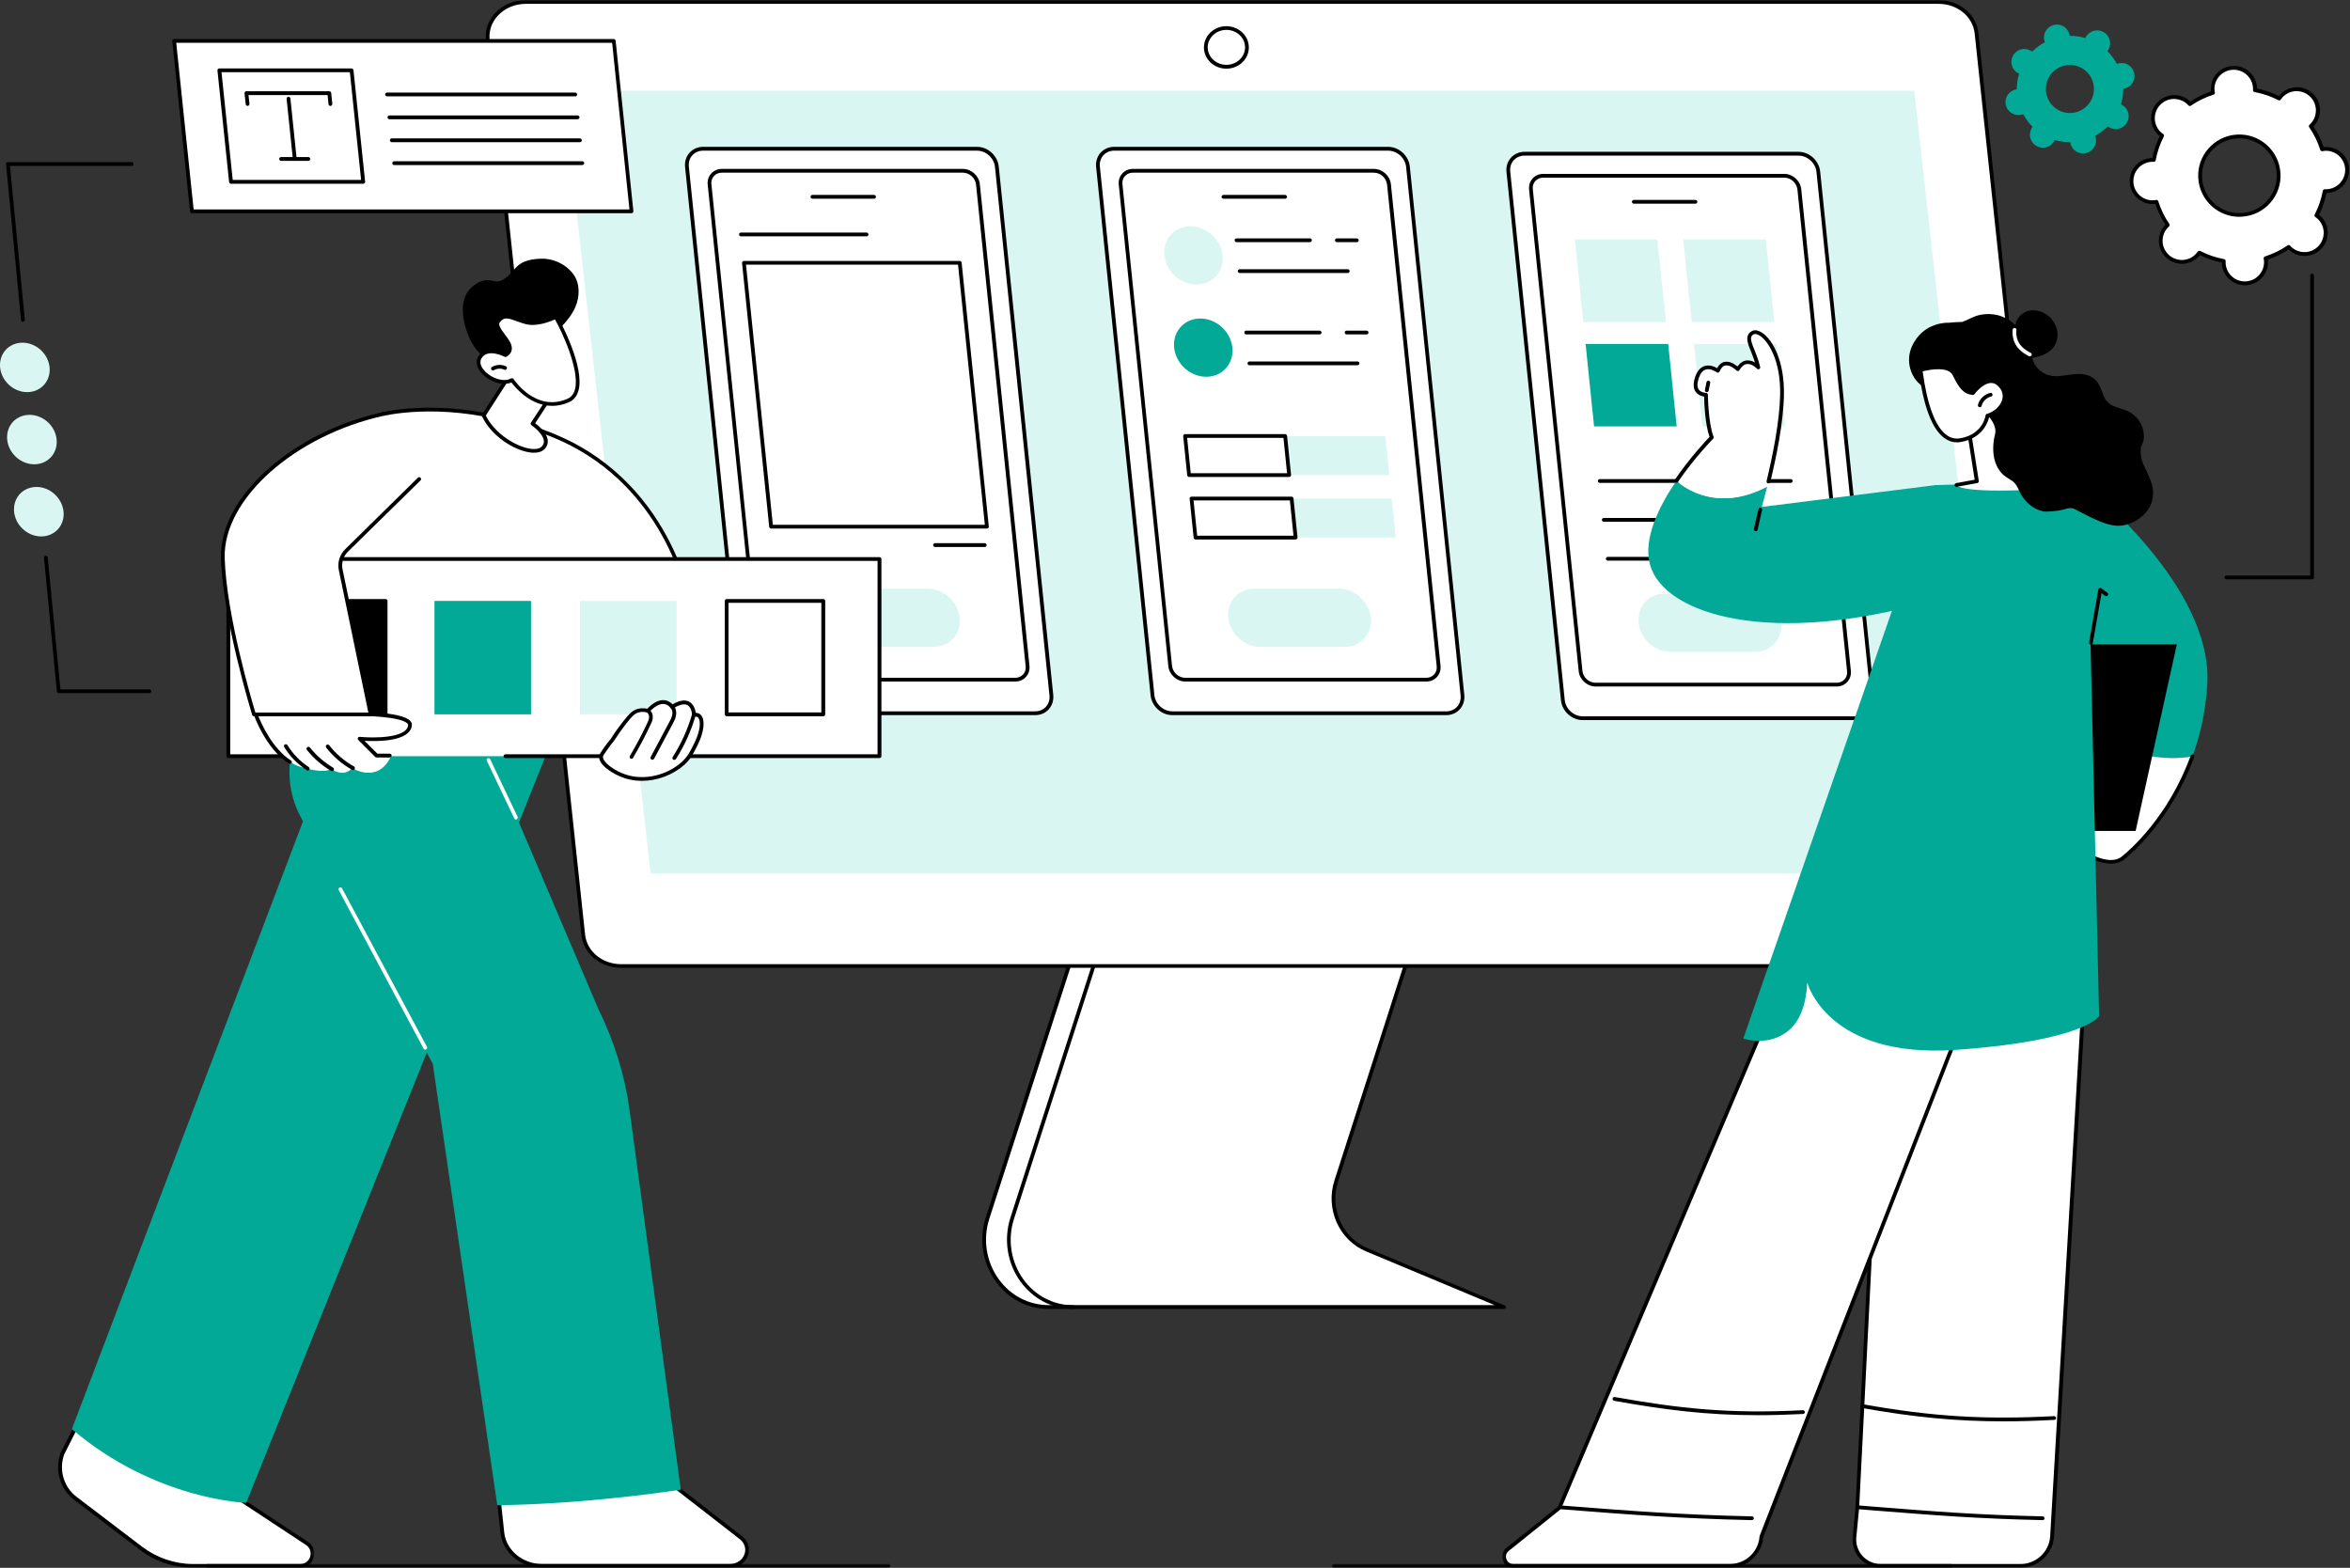 <svg width="727" height="485" viewBox="0 0 727 485" fill="none" xmlns="http://www.w3.org/2000/svg">
<rect x="0" y="0" width="727" height="485" fill="#333333" stroke="none"/>
<g clip-path="url(#clip0_10228_6137)">
<path d="M437.468 290.467L413.395 365.356C410.639 373.913 414.776 383.212 422.803 386.579L465.307 404.334H324.458C310.804 404.334 301.149 390.371 305.502 376.856L333.395 290.382L437.468 290.467Z" fill="white"/>
<path d="M465.299 404.921H324.458C317.959 404.921 311.993 401.847 308.072 396.464C303.958 390.819 302.793 383.428 304.938 376.694L332.832 290.228C332.909 289.988 333.125 289.826 333.388 289.826L437.452 289.934C437.637 289.934 437.823 290.012 437.923 290.174C438.031 290.328 438.054 290.514 438 290.699L413.927 365.588C411.28 373.852 415.255 382.864 423.027 386.1L465.523 403.855C465.786 403.963 465.924 404.226 465.87 404.519C465.832 404.712 465.593 404.921 465.299 404.921ZM333.82 290.969L306.057 377.018C303.989 383.405 305.108 390.402 309.006 395.754C312.687 400.843 318.337 403.732 324.434 403.732H462.39L422.564 387.089C414.259 383.621 409.968 373.998 412.831 365.148L436.673 291.023L333.82 290.969Z" fill="black"/>
<path d="M332.091 404.921C325.592 404.921 319.626 401.847 315.705 396.464C311.599 390.819 310.434 383.428 312.579 376.694L340.442 290.274C340.55 289.957 340.866 289.795 341.183 289.903C341.499 290.011 341.654 290.328 341.553 290.645L313.691 377.064C311.622 383.451 312.741 390.448 316.631 395.8C320.321 400.89 325.963 403.778 332.06 403.778C332.376 403.778 332.647 404.041 332.647 404.365C332.677 404.658 332.415 404.921 332.091 404.921Z" fill="black"/>
<mask id="mask0_10228_6137" style="mask-type:luminance" maskUnits="userSpaceOnUse" x="150" y="0" width="492" height="300">
<path d="M641.659 0H150.782V299.287H641.659V0Z" fill="white"/>
</mask>
<g mask="url(#mask0_10228_6137)">
<path d="M629.264 298.816H192.183C186.117 298.816 181.023 294.63 180.436 289.116L150.875 12.372C150.211 6.062 155.645 0.61 162.622 0.61H599.704C605.77 0.61 610.864 4.796 611.451 10.31L640.988 287.084C641.675 293.355 636.234 298.816 629.264 298.816Z" fill="white"/>
</g>
<mask id="mask1_10228_6137" style="mask-type:luminance" maskUnits="userSpaceOnUse" x="149" y="0" width="493" height="301">
<path d="M641.66 0H149.756V300.314H641.66V0Z" fill="white"/>
</mask>
<g mask="url(#mask1_10228_6137)">
<path d="M629.265 299.395H192.183C185.769 299.395 180.467 295.001 179.857 289.193L150.297 12.418C149.98 9.422 150.96 6.487 153.052 4.155C155.414 1.529 158.91 0.023 162.646 0.023H599.727C606.141 0.023 611.451 4.425 612.053 10.225L641.591 287C641.907 289.996 640.927 292.939 638.835 295.263C636.473 297.889 632.977 299.395 629.265 299.395ZM162.646 1.189C159.25 1.189 156.07 2.564 153.924 4.95C152.041 7.02 151.192 9.646 151.462 12.318L181 289.092C181.555 294.313 186.356 298.267 192.183 298.267H629.265C632.661 298.267 635.841 296.885 637.986 294.499C639.869 292.436 640.718 289.811 640.448 287.131L610.888 10.357C610.332 5.136 605.539 1.189 599.704 1.189H162.646Z" fill="black"/>
</g>
<path d="M619.247 270.194H201.252L174.177 28.057H592.194L619.247 270.194Z" fill="#DAF6F3"/>
<path d="M379.396 21.246C375.575 21.246 372.449 18.303 372.449 14.674C372.449 11.044 375.552 8.101 379.396 8.101C383.216 8.101 386.342 11.044 386.342 14.674C386.342 18.303 383.216 21.246 379.396 21.246ZM379.396 9.244C376.216 9.244 373.615 11.685 373.615 14.65C373.615 17.616 376.216 20.056 379.396 20.056C382.575 20.056 385.177 17.616 385.177 14.65C385.177 11.685 382.583 9.244 379.396 9.244Z" fill="black"/>
<path d="M235.505 220.636H320.274C323.323 220.636 325.577 218.142 325.26 215.068L308.396 51.589C308.079 48.539 305.324 46.021 302.245 46.021H217.476C214.427 46.021 212.173 48.516 212.49 51.589L229.354 215.068C229.67 218.119 232.426 220.636 235.505 220.636Z" fill="white"/>
<path d="M320.274 221.223H235.506C232.14 221.223 229.146 218.489 228.798 215.122L211.934 51.643C211.772 50.006 212.251 48.438 213.316 47.241C214.381 46.075 215.863 45.419 217.507 45.419H302.268C305.633 45.419 308.628 48.145 308.975 51.512L325.839 214.991C325.994 216.636 325.523 218.204 324.458 219.393C323.4 220.582 321.918 221.223 320.274 221.223ZM217.507 46.608C216.21 46.608 215.014 47.11 214.188 48.036C213.339 48.963 212.968 50.207 213.1 51.535L229.964 215.014C230.257 217.794 232.742 220.049 235.529 220.049H320.267C321.563 220.049 322.76 219.547 323.578 218.621C324.427 217.694 324.797 216.45 324.666 215.122L307.81 51.643C307.516 48.863 305.023 46.608 302.245 46.608H217.507Z" fill="black"/>
<path d="M239.511 210.249H314.122C316.422 210.249 318.12 208.365 317.889 206.04L302.53 57.018C302.29 54.717 300.199 52.809 297.891 52.809H223.287C220.979 52.809 219.281 54.694 219.521 57.018L234.872 206.032C235.104 208.365 237.203 210.249 239.511 210.249Z" fill="white"/>
<path d="M314.122 210.828H239.511C236.917 210.828 234.556 208.712 234.285 206.11L218.934 57.103C218.803 55.806 219.196 54.586 220.022 53.682C220.848 52.755 222.014 52.253 223.287 52.253H297.899C300.492 52.253 302.854 54.37 303.124 56.964L318.476 205.978C318.607 207.276 318.213 208.496 317.387 209.4C316.554 210.326 315.388 210.828 314.122 210.828ZM223.287 53.42C222.33 53.42 221.481 53.79 220.871 54.455C220.262 55.119 219.968 56.022 220.076 56.972L235.428 205.986C235.636 208.033 237.465 209.67 239.488 209.67H314.099C315.049 209.67 315.898 209.299 316.507 208.635C317.117 207.979 317.41 207.075 317.302 206.117L301.951 57.103C301.735 55.065 299.906 53.42 297.891 53.42H223.287Z" fill="black"/>
<path d="M270.4 61.474H251.336C251.019 61.474 250.749 61.212 250.749 60.888C250.749 60.571 251.011 60.3 251.336 60.3H270.4C270.716 60.3 270.986 60.563 270.986 60.888C270.978 61.212 270.716 61.474 270.4 61.474Z" fill="black"/>
<path d="M305.316 162.915H238.554L230.148 81.291H296.88L305.316 162.915Z" fill="white"/>
<path d="M305.316 163.502H238.554C238.261 163.502 237.998 163.263 237.967 162.977L229.562 81.353C229.531 81.191 229.585 81.037 229.717 80.905C229.825 80.774 229.979 80.72 230.141 80.72H296.903C297.197 80.72 297.459 80.959 297.49 81.253L305.895 162.877C305.918 163.039 305.864 163.193 305.733 163.324C305.633 163.425 305.478 163.502 305.316 163.502ZM239.086 162.336H304.676L296.379 81.878H230.782L239.086 162.336Z" fill="black"/>
<path d="M268.068 73.113H229.222C228.906 73.113 228.636 72.85 228.636 72.526C228.636 72.202 228.898 71.939 229.222 71.939H268.068C268.384 71.939 268.655 72.202 268.655 72.526C268.655 72.85 268.408 73.113 268.068 73.113Z" fill="black"/>
<path d="M304.629 169.202H289.255C288.938 169.202 288.668 168.939 288.668 168.615C288.668 168.298 288.93 168.028 289.255 168.028H304.629C304.946 168.028 305.216 168.29 305.216 168.615C305.208 168.931 304.946 169.202 304.629 169.202Z" fill="black"/>
<path d="M296.888 191.112C296.386 186.13 291.933 182.099 286.947 182.099H260.875C255.889 182.099 252.262 186.13 252.794 191.112C253.296 196.093 257.749 200.124 262.735 200.124H288.799C293.785 200.124 297.413 196.101 296.888 191.112Z" fill="#DAF6F3"/>
<path d="M489.612 222.173H574.381C577.429 222.173 579.683 219.687 579.367 216.605L562.502 53.126C562.186 50.075 559.431 47.558 556.351 47.558H471.582C468.533 47.558 466.28 50.052 466.596 53.126L483.46 216.605C483.785 219.687 486.571 222.173 489.612 222.173Z" fill="white"/>
<path d="M574.38 222.76H489.611C486.246 222.76 483.251 220.026 482.904 216.667L466.047 53.18C465.885 51.543 466.364 49.975 467.429 48.786C468.494 47.62 469.976 46.955 471.62 46.955H556.381C559.746 46.955 562.741 49.689 563.088 53.049L579.953 216.535C580.107 218.173 579.636 219.74 578.571 220.93C577.506 222.119 576.024 222.76 574.38 222.76ZM471.612 48.145C470.316 48.145 469.119 48.654 468.293 49.573C467.444 50.5 467.074 51.743 467.205 53.072L484.069 216.551C484.363 219.331 486.848 221.586 489.634 221.586H574.396C575.7 221.586 576.888 221.084 577.714 220.157C578.563 219.231 578.934 217.987 578.803 216.659L561.946 53.18C561.653 50.4 559.167 48.145 556.381 48.145H471.612Z" fill="black"/>
<path d="M493.617 211.786H568.229C570.529 211.786 572.235 209.909 571.995 207.577L556.644 58.586C556.405 56.285 554.313 54.377 552.005 54.377H477.393C475.086 54.377 473.388 56.254 473.627 58.586L488.978 207.6C489.218 209.909 491.309 211.786 493.617 211.786Z" fill="white"/>
<path d="M568.229 212.365H493.617C491.024 212.365 488.662 210.249 488.392 207.646L473.04 58.64C472.909 57.343 473.303 56.123 474.129 55.219C474.955 54.292 476.12 53.79 477.393 53.79H552.005C554.599 53.79 556.96 55.906 557.23 58.501L572.582 207.515C572.713 208.813 572.32 210.033 571.494 210.929C570.668 211.863 569.502 212.365 568.229 212.365ZM477.393 54.956C476.436 54.956 475.587 55.327 474.985 55.991C474.376 56.648 474.082 57.551 474.19 58.509L489.542 207.523C489.75 209.562 491.58 211.207 493.602 211.207H568.213C569.163 211.207 570.012 210.836 570.622 210.172C571.231 209.515 571.525 208.612 571.417 207.654L556.057 58.64C555.841 56.601 554.012 54.956 551.998 54.956H477.393Z" fill="black"/>
<path d="M524.505 63.011H505.441C505.125 63.011 504.854 62.749 504.854 62.432C504.854 62.108 505.117 61.845 505.441 61.845H524.505C524.821 61.845 525.092 62.108 525.092 62.432C525.092 62.749 524.852 63.011 524.505 63.011Z" fill="black"/>
<path d="M551.025 192.656C550.523 187.675 546.07 183.644 541.084 183.644H515.019C510.033 183.644 506.398 187.675 506.931 192.656C507.44 197.638 511.894 201.669 516.879 201.669H542.944C547.922 201.661 551.526 197.638 551.025 192.656Z" fill="#DAF6F3"/>
<path d="M515.382 99.611H489.827L487.203 74.086H512.735L515.382 99.611Z" fill="#DAF6F3"/>
<path d="M548.903 99.611H523.348L520.724 74.086H546.279L548.903 99.611Z" fill="#DAF6F3"/>
<path d="M518.702 131.915H493.147L490.522 106.399H516.077L518.702 131.915Z" fill="#01A996"/>
<path d="M552.237 131.915H526.682L524.058 106.399H549.613L552.237 131.915Z" fill="#DAF6F3"/>
<path d="M553.989 149.377H494.914C494.597 149.377 494.327 149.114 494.327 148.79C494.327 148.466 494.59 148.203 494.914 148.203H553.989C554.305 148.203 554.575 148.466 554.575 148.79C554.575 149.138 554.313 149.377 553.989 149.377Z" fill="black"/>
<path d="M521.696 161.409H496.141C495.825 161.409 495.555 161.147 495.555 160.822C495.555 160.498 495.817 160.235 496.141 160.235H521.696C522.013 160.235 522.283 160.498 522.283 160.822C522.283 161.17 522.013 161.409 521.696 161.409Z" fill="black"/>
<path d="M530.896 173.441H497.383C497.067 173.441 496.797 173.179 496.797 172.855C496.797 172.53 497.059 172.268 497.383 172.268H530.919C531.243 172.268 531.506 172.53 531.506 172.855C531.482 173.202 531.212 173.441 530.896 173.441Z" fill="black"/>
<path d="M362.663 220.636H447.432C450.481 220.636 452.734 218.142 452.418 215.068L435.554 51.589C435.237 48.539 432.482 46.021 429.402 46.021H344.664C341.615 46.021 339.362 48.516 339.678 51.589L356.542 215.068C356.836 218.119 359.591 220.636 362.663 220.636Z" fill="white"/>
<path d="M447.432 221.223H362.663C359.298 221.223 356.303 218.489 355.956 215.122L339.099 51.643C338.937 50.006 339.416 48.438 340.481 47.241C341.538 46.075 343.028 45.419 344.672 45.419H429.433C432.798 45.419 435.793 48.145 436.14 51.512L453.004 214.991C453.159 216.636 452.688 218.204 451.623 219.393C450.558 220.582 449.076 221.223 447.432 221.223ZM344.664 46.608C343.367 46.608 342.171 47.11 341.345 48.036C340.496 48.963 340.126 50.207 340.257 51.535L357.121 215.014C357.415 217.794 359.9 220.049 362.686 220.049H447.447C448.744 220.049 449.94 219.547 450.766 218.621C451.615 217.694 451.986 216.45 451.854 215.122L434.998 51.643C434.704 48.863 432.219 46.608 429.433 46.608H344.664Z" fill="black"/>
<path d="M366.668 210.249H441.28C443.587 210.249 445.285 208.365 445.046 206.04L429.695 57.018C429.455 54.717 427.364 52.809 425.056 52.809H350.444C348.136 52.809 346.438 54.694 346.678 57.018L362.029 206.032C362.269 208.365 364.36 210.249 366.668 210.249Z" fill="white"/>
<path d="M441.28 210.828H366.668C364.075 210.828 361.713 208.712 361.443 206.11L346.099 57.103C345.968 55.806 346.361 54.586 347.187 53.682C348.013 52.755 349.179 52.253 350.452 52.253H425.064C427.657 52.253 430.019 54.37 430.289 56.964L445.641 205.978C445.772 207.276 445.378 208.496 444.552 209.4C443.719 210.326 442.553 210.828 441.28 210.828ZM350.444 53.42C349.487 53.42 348.638 53.79 348.029 54.455C347.419 55.119 347.126 56.022 347.234 56.972L362.585 205.986C362.801 208.033 364.63 209.67 366.645 209.67H441.257C442.206 209.67 443.055 209.299 443.665 208.635C444.274 207.979 444.568 207.075 444.46 206.117L429.108 57.103C428.892 55.065 427.063 53.42 425.048 53.42H350.444Z" fill="black"/>
<path d="M397.557 61.474H378.493C378.176 61.474 377.906 61.212 377.906 60.888C377.906 60.571 378.169 60.3 378.493 60.3H397.557C397.873 60.3 398.143 60.563 398.143 60.888C398.143 61.212 397.873 61.474 397.557 61.474Z" fill="black"/>
<path d="M424.077 191.112C423.567 186.13 419.114 182.099 414.128 182.099H388.071C383.085 182.099 379.45 186.13 379.982 191.112C380.492 196.093 384.945 200.124 389.931 200.124H415.996C420.943 200.124 424.578 196.101 424.077 191.112Z" fill="#DAF6F3"/>
<path d="M378.138 101.325C378.593 101.757 379.002 102.221 379.365 102.723C379.736 103.225 380.052 103.75 380.322 104.298C380.592 104.854 380.801 105.418 380.963 106.005C381.125 106.592 381.225 107.179 381.272 107.766C381.318 108.361 381.302 108.94 381.233 109.519C381.164 110.09 381.032 110.654 380.847 111.195C380.662 111.735 380.423 112.245 380.137 112.732C379.844 113.218 379.504 113.658 379.118 114.068C378.732 114.477 378.308 114.832 377.837 115.149C377.374 115.466 376.865 115.736 376.34 115.944C375.807 116.161 375.259 116.315 374.688 116.416C374.117 116.516 373.53 116.562 372.936 116.547C372.342 116.531 371.747 116.462 371.161 116.331C370.566 116.199 369.995 116.014 369.432 115.775C368.868 115.535 368.32 115.242 367.803 114.902C367.286 114.562 366.8 114.176 366.345 113.751C365.897 113.326 365.488 112.855 365.117 112.361C364.755 111.859 364.431 111.334 364.16 110.778C363.898 110.23 363.682 109.658 363.52 109.079C363.358 108.492 363.257 107.905 363.211 107.318C363.165 106.723 363.18 106.136 363.25 105.565C363.319 104.986 363.45 104.43 363.628 103.889C363.813 103.348 364.052 102.839 364.346 102.352C364.639 101.873 364.979 101.425 365.364 101.016C365.75 100.607 366.183 100.251 366.646 99.927C367.116 99.611 367.618 99.348 368.143 99.132C368.676 98.915 369.224 98.761 369.802 98.66C370.374 98.56 370.952 98.522 371.554 98.537C372.149 98.552 372.743 98.622 373.33 98.753C373.924 98.885 374.503 99.07 375.058 99.309C375.622 99.549 376.17 99.842 376.687 100.182C377.204 100.514 377.69 100.9 378.138 101.325Z" fill="#01A996"/>
<path d="M422.772 103.449H416.59C416.273 103.449 416.003 103.186 416.003 102.862C416.003 102.537 416.265 102.275 416.59 102.275H422.772C423.088 102.275 423.358 102.537 423.358 102.862C423.358 103.186 423.096 103.449 422.772 103.449Z" fill="black"/>
<path d="M408.246 103.449H385.524C385.208 103.449 384.938 103.186 384.938 102.862C384.938 102.537 385.2 102.275 385.524 102.275H408.246C408.563 102.275 408.833 102.537 408.833 102.862C408.833 103.186 408.586 103.449 408.246 103.449Z" fill="black"/>
<path d="M419.962 112.994H386.527C386.211 112.994 385.94 112.732 385.94 112.407C385.94 112.091 386.203 111.82 386.527 111.82H419.962C420.286 111.82 420.549 112.083 420.549 112.407C420.549 112.724 420.286 112.994 419.962 112.994Z" fill="black"/>
<path d="M375.119 72.796C375.567 73.229 375.976 73.692 376.346 74.194C376.717 74.696 377.033 75.221 377.304 75.77C377.574 76.326 377.79 76.889 377.952 77.476C378.114 78.063 378.214 78.65 378.261 79.237C378.307 79.832 378.291 80.411 378.222 80.99C378.153 81.562 378.021 82.126 377.844 82.666C377.659 83.207 377.419 83.716 377.126 84.195C376.833 84.682 376.493 85.122 376.107 85.531C375.714 85.941 375.289 86.296 374.818 86.62C374.355 86.937 373.854 87.2 373.321 87.416C372.788 87.624 372.233 87.779 371.662 87.879C371.09 87.98 370.504 88.026 369.909 88.01C369.315 87.995 368.721 87.925 368.134 87.794C367.54 87.663 366.961 87.478 366.398 87.238C365.834 86.999 365.294 86.705 364.777 86.365C364.252 86.026 363.774 85.64 363.318 85.207C362.871 84.782 362.461 84.311 362.091 83.817C361.721 83.315 361.404 82.79 361.134 82.234C360.864 81.685 360.648 81.114 360.486 80.535C360.324 79.948 360.223 79.361 360.177 78.774C360.131 78.179 360.146 77.6 360.215 77.021C360.285 76.449 360.416 75.885 360.594 75.345C360.779 74.804 361.018 74.295 361.311 73.808C361.605 73.329 361.944 72.881 362.33 72.472C362.724 72.063 363.148 71.707 363.619 71.383C364.082 71.066 364.584 70.804 365.117 70.588C365.649 70.371 366.197 70.225 366.776 70.124C367.347 70.024 367.934 69.978 368.528 69.993C369.122 70.008 369.717 70.078 370.303 70.209C370.897 70.34 371.476 70.526 372.04 70.765C372.603 71.005 373.143 71.298 373.661 71.638C374.185 71.985 374.672 72.372 375.119 72.796Z" fill="#DAF6F3"/>
<path d="M419.754 74.912H413.572C413.255 74.912 412.985 74.65 412.985 74.326C412.985 74.009 413.248 73.739 413.572 73.739H419.754C420.071 73.739 420.341 74.001 420.341 74.326C420.333 74.65 420.071 74.912 419.754 74.912Z" fill="black"/>
<path d="M405.251 74.912H382.529C382.213 74.912 381.942 74.65 381.942 74.326C381.942 74.009 382.205 73.739 382.529 73.739H405.251C405.568 73.739 405.838 74.001 405.838 74.326C405.83 74.65 405.568 74.912 405.251 74.912Z" fill="black"/>
<path d="M416.945 84.45H383.509C383.193 84.45 382.923 84.188 382.923 83.863C382.923 83.547 383.185 83.284 383.509 83.284H416.945C417.261 83.284 417.531 83.547 417.531 83.863C417.523 84.188 417.261 84.45 416.945 84.45Z" fill="black"/>
<path d="M429.796 146.967H398.831L397.588 134.881H428.553L429.796 146.967Z" fill="#DAF6F3"/>
<path d="M398.83 146.967H367.833L366.591 134.881H397.587L398.83 146.967Z" fill="white"/>
<path d="M398.83 147.546H367.865C367.572 147.546 367.309 147.307 367.278 147.014L366.036 134.927C366.005 134.773 366.059 134.611 366.19 134.479C366.298 134.348 366.453 134.294 366.615 134.294H397.58C397.873 134.294 398.136 134.533 398.167 134.827L399.409 146.913C399.432 147.075 399.378 147.23 399.247 147.361C399.155 147.469 398.992 147.546 398.83 147.546ZM368.367 146.38H398.167L397.055 135.46H367.255L368.367 146.38Z" fill="black"/>
<path d="M431.787 166.313H400.822L399.579 154.227H430.545L431.787 166.313Z" fill="#DAF6F3"/>
<path d="M400.821 166.313H369.856L368.613 154.227H399.579L400.821 166.313Z" fill="white"/>
<path d="M400.822 166.892H369.856C369.563 166.892 369.301 166.653 369.27 166.36L368.027 154.273C367.996 154.111 368.05 153.957 368.181 153.825C368.289 153.694 368.444 153.64 368.606 153.64H399.571C399.865 153.64 400.127 153.879 400.158 154.165L401.401 166.251C401.424 166.406 401.37 166.568 401.238 166.699C401.138 166.815 400.976 166.892 400.822 166.892ZM370.358 165.726H400.158L399.039 154.806H369.239L370.358 165.726Z" fill="black"/>
<path d="M23.502 441.412C55.27 445.281 73.879 463.538 73.879 463.538L94.981 477.455C98.106 479.548 96.625 484.398 92.889 484.398H59.716C53.881 484.398 48.231 482.49 43.593 478.968L23.309 463.546C19.041 460.287 17.428 454.618 19.335 449.606L23.502 441.412Z" fill="white"/>
<mask id="mask2_10228_6137" style="mask-type:luminance" maskUnits="userSpaceOnUse" x="17" y="440" width="81" height="45">
<path d="M97.272 440.362H17.003V485H97.272V440.362Z" fill="white"/>
</mask>
<g mask="url(#mask2_10228_6137)">
<path d="M92.865 484.977H59.715C53.803 484.977 47.937 483.015 43.252 479.416L22.969 463.994C18.515 460.603 16.817 454.61 18.778 449.39C18.778 449.366 18.809 449.366 18.809 449.336L22.946 441.149C23.054 440.933 23.285 440.809 23.532 440.833C54.39 444.601 73.168 462.086 74.202 463.067L95.257 476.953C96.901 478.042 97.596 479.972 97.01 481.857C96.469 483.764 94.825 484.977 92.865 484.977ZM19.889 449.838C18.114 454.579 19.673 460.016 23.71 463.059L43.993 478.49C48.501 481.911 54.096 483.818 59.769 483.818H92.888C94.64 483.818 95.643 482.598 95.96 481.54C96.276 480.474 96.145 478.914 94.663 477.934L73.562 464.017C73.531 463.986 73.508 463.963 73.484 463.94C73.299 463.754 54.791 445.945 23.849 442.022L19.889 449.838Z" fill="black"/>
</g>
<path d="M107.576 217.694L173.413 222.335L76.186 464.889C76.186 464.889 48.077 464.094 22.229 442.076L107.576 217.694Z" fill="#01A996"/>
<path d="M229.3 475.732C233.012 478.729 230.727 484.398 225.795 484.398H167.701C161.387 484.398 156.085 479.972 155.398 474.142L154.387 464.65C182.226 456.726 209.533 460.356 209.533 460.356L229.3 475.732Z" fill="white"/>
<mask id="mask3_10228_6137" style="mask-type:luminance" maskUnits="userSpaceOnUse" x="152" y="458" width="81" height="27">
<path d="M232.086 458.896H152.844V485H232.086V458.896Z" fill="white"/>
</mask>
<g mask="url(#mask3_10228_6137)">
<path d="M225.804 484.977H167.709C161.08 484.977 155.538 480.335 154.828 474.219L153.817 464.735C153.786 464.441 153.979 464.179 154.241 464.125C181.865 456.255 209.334 459.785 209.627 459.831C209.735 459.862 209.812 459.885 209.92 459.939L229.648 475.284C231.5 476.767 232.164 479.022 231.4 481.193C230.597 483.494 228.405 484.977 225.804 484.977ZM155.036 465.106L155.993 474.087C156.626 479.625 161.697 483.811 167.709 483.811H225.804C227.896 483.811 229.679 482.621 230.312 480.791C230.898 479.123 230.366 477.347 228.93 476.18L209.311 460.943C207.088 460.68 181.201 457.761 155.036 465.106Z" fill="black"/>
</g>
<path d="M93.236 253.127C89.763 246.794 88.697 239.558 90.21 232.591L92.464 222.335L149.625 228.776L185.152 312.23C190.053 322.139 193.318 332.719 194.776 343.531L210.606 460.827C210.606 460.827 181.995 465.33 153.839 465.623L133.872 329.066L93.236 253.127Z" fill="#01A996"/>
<path d="M159.62 253.528C159.412 253.528 159.196 253.397 159.096 253.181L150.613 235.348C150.482 235.055 150.582 234.715 150.876 234.584C151.169 234.453 151.509 234.561 151.64 234.846L160.122 252.679C160.253 252.972 160.145 253.312 159.86 253.443C159.813 253.497 159.729 253.528 159.62 253.528Z" fill="white"/>
<path d="M131.549 324.703C131.333 324.703 131.148 324.595 131.04 324.386L104.79 275.361C104.628 275.068 104.736 274.728 105.03 274.566C105.323 274.404 105.662 274.512 105.824 274.805L132.074 323.83C132.228 324.124 132.128 324.464 131.835 324.626C131.734 324.703 131.626 324.703 131.549 324.703Z" fill="white"/>
<path d="M210.344 176.222C207.427 168.453 200.426 153.169 184.542 142.009C177.172 136.819 170.518 134.433 166.011 132.765C146.469 125.528 128.655 125.93 118.444 128.077C118.181 128.633 115.85 128.664 115.58 129.212C107.939 144.743 102.375 160.699 94.741 176.253C133.27 176.222 171.815 176.222 210.344 176.222Z" fill="white"/>
<path d="M210.344 176.809H94.741C94.525 176.809 94.34 176.701 94.232 176.546C94.124 176.384 94.124 176.145 94.209 175.99C97.998 168.252 101.371 160.251 104.597 152.512C107.862 144.751 111.204 136.742 115.048 128.95C115.31 128.417 116.028 128.262 116.877 128.077C117.224 128 117.78 127.861 117.942 127.76C118.019 127.629 118.158 127.521 118.312 127.498C123.561 126.386 142.548 123.443 166.196 132.217L166.567 132.348C170.966 133.962 177.619 136.433 184.859 141.546C199.57 151.91 207.126 166.028 210.869 176.052C210.946 176.237 210.923 176.423 210.792 176.577C210.715 176.701 210.529 176.809 210.344 176.809ZM95.675 175.643H209.495C205.706 165.834 198.312 152.404 184.203 142.465C177.094 137.46 170.781 135.12 166.173 133.429L165.802 133.298C142.733 124.764 124.201 127.467 118.768 128.61C118.428 128.927 117.818 129.058 117.132 129.22C116.784 129.297 116.229 129.405 116.066 129.537C112.277 137.275 108.935 145.253 105.67 152.991C102.567 160.405 99.333 168.113 95.675 175.643Z" fill="black"/>
<path d="M272.082 233.928H70.629V172.947H272.082V233.928Z" fill="white"/>
<path d="M272.098 234.499H156.363C156.047 234.499 155.777 234.236 155.777 233.92C155.777 233.595 156.039 233.333 156.363 233.333H271.488V173.519H71.224V233.333H91.669C91.986 233.333 92.256 233.595 92.256 233.92C92.256 234.236 91.994 234.499 91.669 234.499H70.637C70.321 234.499 70.051 234.236 70.051 233.92V172.939C70.051 172.623 70.313 172.353 70.637 172.353H272.09C272.406 172.353 272.677 172.615 272.677 172.939V233.92C272.677 234.236 272.414 234.499 272.098 234.499Z" fill="black"/>
<path d="M89.415 185.891H119.292V220.976H89.415V185.891Z" fill="black"/>
<path d="M119.293 221.563H89.416C89.099 221.563 88.829 221.301 88.829 220.976V185.891C88.829 185.574 89.091 185.312 89.416 185.312H119.293C119.617 185.312 119.879 185.574 119.879 185.891V220.976C119.879 221.301 119.617 221.563 119.293 221.563ZM89.995 220.397H118.706V186.478H89.995V220.397Z" fill="black"/>
<path d="M134.404 185.891H164.281V220.976H134.404V185.891Z" fill="#01A996"/>
<path d="M179.425 185.891H209.31V220.976H179.425V185.891Z" fill="#DAF6F3"/>
<path d="M224.792 185.891H254.669V220.976H224.792V185.891Z" fill="white"/>
<path d="M254.7 221.563H224.815C224.499 221.563 224.229 221.301 224.229 220.976V185.891C224.229 185.574 224.491 185.312 224.815 185.312H254.7C255.016 185.312 255.287 185.574 255.287 185.891V220.976C255.287 221.301 255.024 221.563 254.7 221.563ZM225.379 220.397H254.09V186.478H225.379V220.397Z" fill="black"/>
<path d="M185.955 233.92C185.607 235.982 189.644 238.924 193.511 240.168C199.423 242.075 206.578 240.407 211.378 236.036C213.393 234.175 214.404 231.951 215.407 229.865C217.869 224.776 217.522 220.482 214.689 221.115C214.689 221.115 214.473 214.435 207.897 218.629C207.897 218.629 205.35 214.543 200.418 219.849C199.701 219.663 198.589 219.501 197.37 219.849C196.127 220.196 195.193 220.984 193.125 223.664C192.121 224.961 190.848 226.707 189.466 228.854C188.934 229.487 188.193 230.445 187.375 231.611C186.456 232.885 186.001 233.518 185.955 233.92Z" fill="white"/>
<path d="M198.574 241.55C196.768 241.55 194.993 241.287 193.325 240.755C189.721 239.588 184.92 236.546 185.368 233.843C185.445 233.31 185.901 232.676 186.85 231.294C187.514 230.344 188.231 229.417 188.972 228.537C190.107 226.738 191.357 224.984 192.662 223.316C194.753 220.613 195.788 219.71 197.223 219.316C198.18 219.053 199.184 219.022 200.249 219.239C202.109 217.331 203.884 216.427 205.528 216.59C206.771 216.721 207.62 217.408 208.075 217.887C210.167 216.644 211.895 216.373 213.192 217.061C214.651 217.825 215.099 219.555 215.237 220.505C215.924 220.505 216.534 220.768 216.959 221.324C218.178 222.861 217.784 226.413 215.955 230.174L215.739 230.622C214.759 232.63 213.748 234.731 211.787 236.53C208.168 239.743 203.321 241.55 198.574 241.55ZM198.836 220.212C198.389 220.212 197.933 220.266 197.54 220.397C196.505 220.69 195.71 221.277 193.596 224.004C192.322 225.649 191.103 227.371 189.96 229.17C189.96 229.201 189.929 229.224 189.906 229.224C189.189 230.074 188.502 231.001 187.838 231.958C187.097 233.024 186.595 233.758 186.541 234.028C186.279 235.596 189.906 238.43 193.704 239.65C199.407 241.473 206.354 239.859 210.992 235.65C212.798 234.005 213.748 232.02 214.682 230.112L214.898 229.664C216.696 225.981 216.835 223.038 216.032 222.057C215.878 221.841 215.562 221.579 214.844 221.741C214.682 221.764 214.496 221.741 214.365 221.633C214.234 221.525 214.149 221.37 214.126 221.185C214.126 221.154 214.018 218.852 212.636 218.111C211.656 217.609 210.143 217.957 208.237 219.177C208.106 219.254 207.944 219.285 207.789 219.254C207.635 219.223 207.496 219.123 207.419 218.991C207.388 218.937 206.701 217.902 205.374 217.771C204.077 217.663 202.487 218.513 200.835 220.289C200.681 220.443 200.465 220.497 200.249 220.443C199.793 220.289 199.292 220.212 198.836 220.212Z" fill="black"/>
<path d="M195.363 234.739C195.255 234.739 195.154 234.708 195.069 234.661C194.807 234.499 194.699 234.128 194.853 233.866C196.791 230.607 198.589 227.216 200.187 223.795C200.503 223.131 200.719 222.598 200.796 222.042C200.85 221.455 200.688 220.93 200.372 220.636C200.133 220.42 200.109 220.05 200.318 219.818C200.534 219.578 200.904 219.555 201.136 219.764C201.746 220.32 202.039 221.193 201.931 222.15C201.854 222.946 201.506 223.687 201.213 224.266C199.6 227.734 197.771 231.155 195.834 234.445C195.756 234.63 195.548 234.739 195.363 234.739Z" fill="black"/>
<path d="M201.808 235.024C201.73 235.024 201.622 235.001 201.545 234.947C201.252 234.793 201.144 234.445 201.306 234.152L207.01 223.448C207.411 222.706 207.805 221.965 207.959 221.169C208.121 220.374 207.99 219.632 207.588 219.154C207.372 218.914 207.426 218.544 207.666 218.335C207.905 218.119 208.275 218.173 208.484 218.412C209.124 219.154 209.333 220.273 209.124 221.409C208.939 222.359 208.484 223.185 208.059 224.004L202.356 234.708C202.232 234.924 202.016 235.024 201.808 235.024Z" fill="black"/>
<path d="M208.592 235.078C208.484 235.078 208.376 235.055 208.275 235.001C208.013 234.816 207.928 234.468 208.09 234.206C210.745 230.074 212.76 225.595 214.11 220.907C214.188 220.59 214.535 220.428 214.828 220.505C215.145 220.582 215.299 220.93 215.23 221.223C213.848 226.042 211.78 230.63 209.078 234.847C208.962 234.978 208.777 235.078 208.592 235.078Z" fill="black"/>
<path d="M79.019 220.721C79.019 220.721 84.213 235.773 94.393 237.573C94.393 237.573 100.043 239.395 102.482 237.866C102.482 237.866 106.356 240.755 108.896 237.573C108.896 237.573 116.907 242.685 120.959 233.92H116.899L111.25 228.46C111.25 228.46 126.099 229.919 126.84 224.405C127.373 220.459 107.861 220.752 107.861 220.752H79.011V220.721H79.019Z" fill="white"/>
<path d="M89.709 236.275C89.601 236.275 89.493 236.244 89.385 236.198C82.199 231.611 78.595 221.362 78.464 220.93C78.41 220.744 78.433 220.559 78.541 220.397C78.649 220.242 78.834 220.158 79.019 220.158H107.839C109.514 220.134 124.225 220.003 126.926 223.023C127.327 223.448 127.482 223.95 127.405 224.482C126.741 229.441 116.854 229.386 112.771 229.17L116.746 233.148H120.566C120.883 233.148 121.153 233.41 121.153 233.734C121.153 234.051 120.891 234.321 120.566 234.321H116.507C116.344 234.321 116.213 234.267 116.082 234.167L110.834 228.915C110.648 228.73 110.625 228.467 110.726 228.259C110.834 228.043 111.073 227.911 111.312 227.942C115.287 228.336 125.714 228.444 126.27 224.39C126.301 224.258 126.27 224.096 126.085 223.857C124.094 221.633 112.269 221.308 107.87 221.393H79.868C80.849 223.857 84.291 231.618 90.025 235.279C90.288 235.464 90.373 235.804 90.211 236.074C90.079 236.19 89.894 236.275 89.709 236.275Z" fill="black"/>
<path d="M109.22 238.206C109.112 238.206 109.035 238.175 108.927 238.129C105.847 236.43 103.069 234.043 100.915 231.263C100.73 231.001 100.753 230.653 101.023 230.437C101.286 230.251 101.633 230.282 101.841 230.545C103.91 233.194 106.557 235.472 109.506 237.086C109.799 237.248 109.876 237.588 109.745 237.882C109.614 238.075 109.436 238.206 109.22 238.206Z" fill="black"/>
<path d="M102.721 238.554C102.613 238.554 102.505 238.53 102.428 238.476C99.541 236.777 97.017 234.607 94.949 231.981C94.733 231.742 94.787 231.371 95.057 231.155C95.296 230.946 95.667 231.001 95.875 231.232C97.866 233.719 100.274 235.82 103.037 237.457C103.3 237.619 103.408 237.99 103.254 238.252C103.122 238.476 102.937 238.554 102.721 238.554Z" fill="black"/>
<path d="M95.22 238.368C95.112 238.368 95.004 238.345 94.896 238.26C92.086 236.43 89.671 233.966 87.926 231.101C87.764 230.838 87.849 230.468 88.111 230.306C88.374 230.143 88.744 230.228 88.906 230.491C90.573 233.194 92.858 235.549 95.505 237.272C95.768 237.457 95.853 237.805 95.668 238.067C95.59 238.26 95.405 238.368 95.22 238.368Z" fill="black"/>
<path d="M114.685 220.984H78.571C78.571 220.984 69.51 191.784 68.947 172.677C68.36 153.571 91.221 134.039 118.451 128.077L129.696 148.188L107.237 170.26C105.647 171.828 104.96 174.075 105.407 176.276L114.685 220.984Z" fill="white"/>
<path d="M114.685 221.563H78.571C78.309 221.563 78.1 221.409 78.016 221.169C77.938 220.876 68.924 191.675 68.36 172.7C68.098 163.425 73.292 153.563 83.048 144.975C92.541 136.603 105.191 130.371 118.66 127.436C118.976 127.359 119.292 127.567 119.354 127.884C119.431 128.201 119.223 128.517 118.899 128.571C91.113 134.665 68.947 154.435 69.51 172.669C70.043 190.239 77.884 216.79 79.004 220.42H113.951L104.829 176.407C104.327 174.021 105.068 171.588 106.82 169.866L129.272 147.786C129.511 147.547 129.882 147.577 130.098 147.786C130.337 148.025 130.314 148.396 130.098 148.612L107.638 170.661C106.179 172.09 105.569 174.129 105.971 176.121L115.248 220.853C115.279 221.015 115.248 221.2 115.14 221.331C115.001 221.486 114.839 221.563 114.685 221.563Z" fill="black"/>
<path d="M178.028 94.892C179.355 91.741 179.456 87.895 177.526 85.06C175.326 81.825 171.213 79.894 167.292 80.025C158.91 80.319 159.79 84.211 155.413 86.628C152.473 88.242 150.983 84.535 145.943 88.852C141.544 92.621 143.08 100.429 145.727 105.573C148.382 110.716 154.078 114.292 159.859 113.867C164.282 113.55 168.473 110.662 170.41 106.685C171.521 104.383 171.575 103.186 173.405 101.356C175.295 99.448 176.993 97.332 178.028 94.892Z" fill="black"/>
<path d="M171.398 120.887C171.159 121.366 164.768 131.066 164.768 131.066C164.768 131.066 171.028 135.228 168.079 138.488C165.139 141.747 153.422 136.688 149.625 128.525L159.01 113.898L171.398 120.887Z" fill="white"/>
<path d="M165.247 140.048C164.799 140.048 164.321 140.017 163.819 139.94C158.779 139.175 151.91 134.773 149.1 128.757C149.023 128.571 149.023 128.355 149.131 128.201L158.517 113.573C158.679 113.311 159.026 113.226 159.288 113.388L171.668 120.408C171.931 120.563 172.039 120.91 171.908 121.173C171.668 121.621 167.084 128.595 165.571 130.919C166.636 131.715 169.152 133.808 169.446 136.117C169.577 137.121 169.26 138.055 168.519 138.874C167.786 139.654 166.675 140.048 165.247 140.048ZM150.289 128.548C152.967 134.008 159.435 138.086 163.966 138.804C165.687 139.067 166.991 138.804 167.624 138.086C168.133 137.53 168.342 136.951 168.234 136.263C167.995 134.325 165.394 132.209 164.413 131.545C164.151 131.359 164.074 131.012 164.259 130.749C166.435 127.436 169.585 122.671 170.565 121.134L159.196 114.693L150.289 128.548Z" fill="black"/>
<path d="M158.4 117.574C158.4 117.574 165.478 128.332 175.766 123.907C183.778 120.462 173.196 99.95 171.892 98.073C171.892 98.073 166.667 100.722 162.831 99.718C158.956 98.738 156.409 96.513 154.209 99.27C152.01 102.028 161.102 106.932 156.409 109.843C156.409 109.843 150.574 106.769 148.398 110.608C146.29 114.477 154.109 119.937 158.4 117.574Z" fill="white"/>
<path d="M170.835 125.552C164.128 125.552 159.412 119.906 158.215 118.315C155.375 119.512 151.531 118.022 149.309 115.798C147.533 114.021 147.001 111.983 147.904 110.368C149.733 107.079 154.055 108.09 156.363 109.202C156.811 108.855 157.081 108.484 157.158 108.09C157.374 107.001 156.278 105.573 155.252 104.198C153.901 102.398 152.496 100.514 153.739 98.946C155.622 96.591 157.876 97.409 160.238 98.29C161.087 98.606 161.959 98.923 162.947 99.193C166.551 100.12 171.568 97.603 171.614 97.579C171.877 97.448 172.201 97.525 172.355 97.765C173.15 98.9 181.054 113.635 178.931 120.926C178.429 122.625 177.449 123.814 175.96 124.447C174.177 125.235 172.455 125.552 170.835 125.552ZM158.401 116.995C158.586 116.995 158.771 117.103 158.879 117.257C159.172 117.682 165.826 127.567 175.527 123.382C176.693 122.872 177.434 121.976 177.835 120.601C179.587 114.508 173.436 101.788 171.684 98.815C170.279 99.448 166.065 101.147 162.669 100.275C161.635 100.012 160.678 99.665 159.829 99.348C157.258 98.398 155.954 97.996 154.657 99.641C154.024 100.437 154.843 101.68 156.193 103.456C157.382 105.047 158.601 106.661 158.308 108.276C158.154 109.102 157.621 109.789 156.718 110.345C156.533 110.453 156.317 110.453 156.131 110.376C156.077 110.345 150.775 107.596 148.923 110.909C147.997 112.546 149.455 114.299 150.119 114.964C152.133 116.972 155.769 118.354 158.1 117.057C158.215 117.018 158.323 116.995 158.401 116.995Z" fill="black"/>
<path d="M152.488 114.608C152.272 114.608 152.087 114.5 151.986 114.315C151.824 114.052 151.909 113.681 152.203 113.519C153.499 112.755 155.143 112.67 156.494 113.303C156.787 113.434 156.918 113.782 156.787 114.068C156.656 114.361 156.309 114.492 156.015 114.361C155.012 113.882 153.762 113.959 152.805 114.516C152.704 114.577 152.596 114.608 152.488 114.608Z" fill="black"/>
<mask id="mask4_10228_6137" style="mask-type:luminance" maskUnits="userSpaceOnUse" x="63" y="483" width="214" height="2">
<path d="M276.335 483.61H63.312V485H276.335V483.61Z" fill="white"/>
</mask>
<g mask="url(#mask4_10228_6137)">
<path d="M274.83 484.977H64.17C63.853 484.977 63.583 484.714 63.583 484.39C63.583 484.073 63.845 483.803 64.17 483.803H274.822C275.139 483.803 275.409 484.066 275.409 484.39C275.409 484.714 275.17 484.977 274.83 484.977Z" fill="black"/>
</g>
<path d="M645.62 291.711L634.829 475.362C634.459 480.451 630.191 484.398 625.097 484.398H581.805C577.005 484.398 573.238 480.266 573.717 475.493L574.597 466.403L584.136 276.736L645.62 291.711Z" fill="white"/>
<mask id="mask5_10228_6137" style="mask-type:luminance" maskUnits="userSpaceOnUse" x="572" y="275" width="75" height="211">
<path d="M646.808 275.601H572.713V485H646.808V275.601Z" fill="white"/>
</mask>
<g mask="url(#mask5_10228_6137)">
<path d="M625.104 484.977H581.813C579.374 484.977 577.012 483.942 575.368 482.119C573.724 480.32 572.898 477.88 573.137 475.439L574.01 466.349L583.557 276.713C583.557 276.527 583.665 276.365 583.796 276.265C583.927 276.157 584.113 276.133 584.275 276.157L645.789 291.131C646.051 291.209 646.236 291.448 646.236 291.741L635.446 475.393C635.014 480.768 630.484 484.977 625.104 484.977ZM584.668 277.454L575.152 466.426L574.272 475.547C574.064 477.663 574.781 479.756 576.209 481.355C577.637 482.915 579.682 483.818 581.805 483.818H625.096C629.874 483.818 633.903 480.081 634.242 475.316L645.009 292.143L584.668 277.454Z" fill="black"/>
</g>
<path d="M631.912 470.249C631.889 470.249 631.889 470.249 631.912 470.249C611.606 469.778 599.064 468.79 580.108 467.284L575.099 466.882C574.782 466.859 574.543 466.565 574.566 466.249C574.597 465.932 574.859 465.693 575.199 465.724L580.208 466.118C599.141 467.631 611.683 468.612 631.935 469.083C632.252 469.083 632.522 469.346 632.491 469.693C632.476 469.979 632.236 470.249 631.912 470.249Z" fill="black"/>
<path d="M619.825 439.69C605.161 439.69 592.117 438.415 576.048 435.558C575.731 435.504 575.515 435.187 575.577 434.87C575.631 434.554 575.917 434.338 576.264 434.392C597.69 438.207 613.728 439.211 635.47 438.075C635.787 438.045 636.057 438.315 636.08 438.632C636.111 438.948 635.841 439.218 635.524 439.242C629.982 439.527 624.811 439.69 619.825 439.69Z" fill="black"/>
<path d="M616.483 291.711L544.92 475.362C544.55 480.451 540.282 484.398 535.188 484.398H468.163C465.461 484.398 464.265 481.007 466.388 479.308L482.48 466.38L562.873 276.713L616.483 291.711Z" fill="white"/>
<mask id="mask6_10228_6137" style="mask-type:luminance" maskUnits="userSpaceOnUse" x="464" y="275" width="154" height="211">
<path d="M617.996 275.601H464.658V485H617.996V275.601Z" fill="white"/>
</mask>
<g mask="url(#mask6_10228_6137)">
<path d="M535.164 484.977H468.139C466.649 484.977 465.384 484.073 464.905 482.676C464.403 481.27 464.851 479.787 465.993 478.86L481.978 466.04L562.316 276.504C562.424 276.242 562.718 276.08 563.003 276.157L616.637 291.132C616.799 291.186 616.93 291.286 617.007 291.425C617.085 291.556 617.085 291.742 617.031 291.904L545.498 475.47C545.028 480.822 540.52 484.977 535.164 484.977ZM563.165 277.431L482.981 466.62C482.958 466.697 482.873 466.774 482.827 466.859L466.734 479.787C465.808 480.529 465.754 481.587 466.016 482.305C466.279 483.046 466.973 483.811 468.162 483.811H535.187C539.964 483.811 543.993 480.073 544.333 475.308C544.333 475.254 544.356 475.2 544.356 475.146L615.703 292.081L563.165 277.431Z" fill="black"/>
</g>
<path d="M541.98 470.249C519.944 469.747 505.202 468.635 482.982 466.882C482.665 466.859 482.426 466.565 482.457 466.249C482.48 465.932 482.75 465.693 483.09 465.724C505.279 467.469 520.021 468.581 542.003 469.083C542.327 469.083 542.589 469.346 542.558 469.693C542.535 469.979 542.296 470.249 541.98 470.249Z" fill="black"/>
<path d="M543.917 437.782C527.909 437.782 515.12 436.145 499.352 433.334C499.036 433.28 498.819 432.963 498.874 432.639C498.928 432.322 499.221 432.113 499.568 432.167C519.527 435.72 534.725 437.411 557.74 436.245C558.057 436.222 558.327 436.485 558.35 436.801C558.381 437.118 558.111 437.388 557.794 437.411C552.855 437.651 548.262 437.782 543.917 437.782Z" fill="black"/>
<path d="M678.267 233.943C680.629 227.479 682.35 220.057 682.852 211.763C684.735 181.442 645.65 150.597 645.65 150.597L634.991 150.041L645.65 220.505L643.975 226.251C650.366 229.749 664.791 236.407 678.267 233.943Z" fill="#01A996"/>
<path d="M643.953 226.251L634.961 257.073C634.961 257.073 650.336 270.557 656.703 265.476C661.319 261.792 672.001 251.111 678.237 233.966C664.792 236.407 650.366 229.749 643.953 226.251Z" fill="white"/>
<path d="M653.129 267.175C645.735 267.175 635.122 257.954 634.598 257.498C634.358 257.282 634.335 256.911 634.543 256.679C634.76 256.44 635.13 256.417 635.369 256.625C635.524 256.757 650.458 269.739 656.371 264.997C658.732 263.113 670.796 252.779 677.711 233.75C677.819 233.457 678.159 233.302 678.452 233.402C678.746 233.511 678.9 233.85 678.8 234.144C671.776 253.49 659.496 264.008 657.081 265.916C655.961 266.804 654.611 267.175 653.129 267.175Z" fill="black"/>
<path d="M595.536 257.05H660.685L673.436 199.306H608.294L595.536 257.05Z" fill="black"/>
<path d="M645.619 150.597C645.619 150.597 621.569 149.3 598.793 150.064C598.422 151.153 598.052 152.211 597.681 153.3C578.224 209.299 558.758 265.29 539.301 321.289C540.173 321.552 546.857 323.544 552.638 319.328C555.98 316.887 558.712 312.308 559.083 303.905C559.083 303.905 565.18 327.576 605.083 324.765C644.986 321.984 649.385 314.323 649.385 314.323L645.619 150.597Z" fill="#01A996"/>
<path d="M646.869 199.414C646.846 199.414 646.792 199.414 646.761 199.414C646.445 199.36 646.229 199.066 646.283 198.75L649.146 182.346C649.169 182.13 649.301 181.975 649.517 181.898C649.702 181.821 649.918 181.844 650.072 181.975L651.932 183.358C652.195 183.543 652.249 183.914 652.064 184.176C651.878 184.439 651.508 184.493 651.246 184.308L650.134 183.489L647.425 198.966C647.402 199.197 647.163 199.414 646.869 199.414Z" fill="black"/>
<path d="M598.8 150.064L545.028 156.822C545.028 156.822 545.746 154.335 546.703 150.512C533.234 157.617 523.239 152.767 518.624 148.713C513.213 156.636 508.282 166.63 510.435 174.608C514.672 190.347 548.401 200.07 597.272 185.891L604.25 153.64L598.8 150.064Z" fill="#01A996"/>
<path d="M546.703 150.489C548.501 143.283 551.125 131.305 551.287 122.107C551.527 108.036 544.874 101.912 542.458 102.846C540.042 103.773 541.447 106.607 542.458 109.071C543.461 111.534 543.971 113.681 543.971 113.681C543.971 113.681 540.335 109.658 537.634 114.214C537.634 114.214 533.42 109.92 531.452 114.693C531.452 114.693 526.913 111.249 525.015 116.732C523.108 122.215 527.77 122.138 527.77 122.138C527.77 122.138 527.847 131.043 529.545 135.306C529.545 135.306 523.872 141.028 518.624 148.744C523.24 152.767 533.227 157.617 546.703 150.489Z" fill="white"/>
<path d="M547.073 149.531C547.019 149.531 546.996 149.531 546.942 149.508C546.626 149.431 546.44 149.107 546.518 148.79C548.347 141.237 550.547 130.479 550.709 122.076C550.894 111.264 546.942 105.596 544.58 103.951C543.816 103.426 543.098 103.209 542.674 103.364C542.249 103.526 541.987 103.765 541.825 104.082C541.424 105.009 542.118 106.708 542.751 108.214L542.99 108.824C544.001 111.288 544.503 113.434 544.526 113.512C544.58 113.774 544.472 114.045 544.233 114.168C543.994 114.299 543.708 114.245 543.515 114.037C543.492 114.006 542.056 112.446 540.467 112.608C539.587 112.685 538.792 113.326 538.105 114.493C538.028 114.647 537.866 114.755 537.68 114.786C537.495 114.817 537.31 114.732 537.209 114.624C536.7 114.099 535.056 112.801 533.759 113.064C533.018 113.195 532.432 113.828 531.984 114.917C531.907 115.072 531.768 115.211 531.583 115.265C531.398 115.319 531.212 115.265 531.081 115.157C531.05 115.157 529.306 113.836 527.716 114.307C526.79 114.601 526.049 115.473 525.547 116.902C524.992 118.547 524.992 119.767 525.547 120.532C526.265 121.513 527.747 121.513 527.747 121.536C527.909 121.536 528.063 121.59 528.171 121.698C528.28 121.806 528.357 121.961 528.357 122.123C528.357 122.2 528.465 130.95 530.109 135.082C530.186 135.29 530.14 135.53 529.977 135.715C529.923 135.769 524.274 141.492 519.11 149.068C518.925 149.331 518.555 149.416 518.284 149.23C518.022 149.045 517.945 148.674 518.13 148.412C522.715 141.677 527.67 136.402 528.866 135.159C527.485 131.321 527.222 124.61 527.191 122.679C526.504 122.571 525.339 122.254 524.598 121.25C523.803 120.138 523.749 118.57 524.436 116.555C525.076 114.732 526.057 113.612 527.384 113.218C528.897 112.77 530.379 113.404 531.197 113.882C531.784 112.793 532.579 112.129 533.536 111.944C535.126 111.627 536.715 112.709 537.51 113.35C538.336 112.237 539.286 111.596 540.374 111.496C541.331 111.419 542.211 111.735 542.921 112.129C542.682 111.334 542.334 110.353 541.91 109.295L541.671 108.685C540.93 106.885 540.158 105.032 540.768 103.65C541.03 103.039 541.539 102.584 542.257 102.298C543.075 101.981 544.14 102.244 545.252 103.016C548.409 105.217 552.044 111.55 551.882 122.092C551.751 130.626 549.52 141.461 547.668 149.068C547.575 149.354 547.336 149.531 547.073 149.531Z" fill="black"/>
<path d="M528.009 121.312C527.978 121.312 527.932 121.312 527.901 121.312C527.577 121.258 527.369 120.941 527.446 120.617L527.924 118.238C527.978 117.914 528.295 117.705 528.619 117.79C528.935 117.844 529.151 118.161 529.067 118.477L528.588 120.864C528.542 121.126 528.272 121.312 528.009 121.312Z" fill="black"/>
<path d="M543.175 164.328C543.121 164.328 543.098 164.328 543.044 164.298C542.728 164.22 542.535 163.927 542.596 163.61L543.978 157.54C544.055 157.223 544.348 157.038 544.665 157.092C544.981 157.169 545.167 157.463 545.113 157.779L543.731 163.85C543.708 164.166 543.438 164.328 543.175 164.328Z" fill="black"/>
<path d="M609.012 132.765L611.559 148.875L605.245 150.118C605.245 150.118 606.279 152.613 629.318 151.447C646.098 150.597 620.141 123.721 620.141 123.721C620.141 123.721 614.793 127.359 609.012 132.765Z" fill="white"/>
<path d="M605.245 150.62C604.983 150.62 604.713 150.435 604.659 150.149C604.605 149.833 604.821 149.539 605.137 149.462L610.887 148.396L608.688 134.325C608.657 134.14 608.711 133.954 608.873 133.815C614.438 128.595 615.95 122.022 615.974 121.968C616.051 121.652 616.344 121.466 616.668 121.52C616.985 121.598 617.17 121.891 617.116 122.215C617.062 122.509 615.549 129.05 609.907 134.456L612.161 148.767C612.215 149.083 611.999 149.377 611.682 149.431L605.369 150.597C605.322 150.597 605.268 150.62 605.245 150.62Z" fill="black"/>
<path d="M593.792 118.717C596.022 120.678 598.214 120.57 601.348 121.265C608.981 122.934 617.093 128.309 617.309 133.267C617.363 134.487 616.939 134.541 616.699 137.136C616.491 139.546 616.699 142.04 617.788 144.241C618.266 145.222 618.93 146.149 619.748 146.89C620.597 147.632 621.608 148.134 622.534 148.798C623.592 149.539 624.101 150.597 624.626 151.763C625.097 152.798 625.683 153.748 626.401 154.621C627.837 156.374 629.797 157.725 632.028 158.15C633.062 158.359 633.911 158.258 635.578 158.096C639.128 157.756 639.291 156.984 641.012 157.223C641.884 157.355 641.753 157.54 645.866 159.556C647.109 160.166 647.804 160.506 648.491 160.799C649.81 161.386 652.435 162.521 654.85 162.629C659.173 162.846 664.074 159.795 665.563 155.609C666.15 153.972 666.096 152.427 666.073 151.925C665.965 149.918 665.224 148.296 664.058 145.755C663.294 144.064 662.893 143.5 662.545 142.071C662.144 140.38 662.252 139.214 662.283 138.897C662.445 137.306 663.024 137.175 663.186 135.846C663.425 133.622 662.762 131.39 661.357 129.645C660.693 128.803 659.844 128.054 658.887 127.529C657.961 127.004 656.927 126.656 655.892 126.339C654.935 126.023 653.955 125.729 653.083 125.227C652.126 124.671 651.462 123.876 650.991 122.895C650.011 120.933 649.664 118.601 647.858 117.172C644.068 114.129 639.159 116.778 634.922 116.3C632.56 116.037 630.785 114.631 629.488 112.801C629.087 111.982 628.825 111.241 628.663 110.708C628.74 110.708 628.825 110.677 628.879 110.677C631.611 110.206 634.606 109.117 635.879 106.437C637.122 103.812 636.489 100.769 634.606 98.622C632.776 96.552 629.705 95.363 627.026 96.313C625.166 96.977 623.738 98.676 623.499 100.607C621.747 98.884 619.493 97.664 617 97.293C615.117 97 613.157 97.139 611.328 97.741C609.822 98.243 608.464 99.124 606.982 99.595C605.624 99.626 604.25 99.672 602.976 99.834C601.911 99.803 597.967 99.888 594.625 102.831C594.093 103.279 589.987 107.048 590.651 112.508C590.735 113.203 591.191 116.408 593.792 118.717Z" fill="black"/>
<path d="M627.937 110.237C627.86 110.237 627.775 110.206 627.698 110.183C627.566 110.129 624.695 108.801 623.483 106.468C622.264 104.136 622.634 102.012 622.658 101.912C622.712 101.595 623.028 101.379 623.352 101.464C623.669 101.518 623.885 101.835 623.8 102.151C623.8 102.205 623.483 103.982 624.518 105.943C625.552 107.928 628.176 109.117 628.207 109.148C628.5 109.279 628.631 109.619 628.5 109.913C628.361 110.106 628.153 110.237 627.937 110.237Z" fill="white"/>
<path d="M594.162 114.446C594.162 114.446 602.752 111.928 604.613 115.743C606.473 119.59 607.715 121.312 610.339 121.574C610.339 121.574 614.87 115.373 618.528 119.003C622.187 122.609 618.976 127.405 614.839 128.594C614.839 128.594 614.067 134.819 606.65 136.147C599.225 137.484 595.698 126.378 594.162 114.446Z" fill="white"/>
<path d="M605.454 136.843C604.026 136.843 602.699 136.395 601.479 135.491C597.682 132.711 595.004 125.629 593.576 114.5C593.545 114.207 593.707 113.944 594 113.859C594.371 113.751 603.062 111.233 605.138 115.473C606.836 119.003 607.947 120.586 610.093 120.933C610.788 120.053 613.088 117.489 615.658 117.273C616.877 117.165 617.996 117.62 618.946 118.547C620.458 120.03 621.037 121.883 620.559 123.768C619.972 126.077 617.911 128.147 615.364 129.019C615.048 130.448 613.427 135.514 606.743 136.704C606.303 136.82 605.879 136.843 605.454 136.843ZM594.795 114.871C596.177 125.235 598.724 132.039 602.166 134.557C603.494 135.537 604.922 135.854 606.543 135.561C613.466 134.317 614.261 128.564 614.261 128.517C614.284 128.278 614.446 128.093 614.685 128.039C616.962 127.374 618.93 125.521 619.432 123.536C619.802 122.053 619.355 120.617 618.135 119.427C617.418 118.709 616.623 118.393 615.75 118.478C613.227 118.694 610.849 121.899 610.818 121.945C610.687 122.1 610.502 122.208 610.286 122.185C607.399 121.891 606.018 120.038 604.08 116.037C602.799 113.411 597.342 114.214 594.795 114.871Z" fill="black"/>
<path d="M612.485 125.976C612.431 125.976 612.377 125.976 612.323 125.953C612.006 125.876 611.821 125.552 611.898 125.235C612.369 123.435 613.913 121.945 615.711 121.551C616.035 121.474 616.352 121.682 616.406 121.976C616.483 122.3 616.275 122.617 615.981 122.671C614.577 122.988 613.388 124.154 613.041 125.528C612.987 125.791 612.747 125.976 612.485 125.976Z" fill="black"/>
<mask id="mask7_10228_6137" style="mask-type:luminance" maskUnits="userSpaceOnUse" x="411" y="483" width="194" height="2">
<path d="M604.62 483.61H411.148V485H604.62V483.61Z" fill="white"/>
</mask>
<g mask="url(#mask7_10228_6137)">
<path d="M603.625 484.977H412.676C412.36 484.977 412.09 484.714 412.09 484.39C412.09 484.073 412.352 483.803 412.676 483.803H603.632C603.949 483.803 604.219 484.066 604.219 484.39C604.211 484.714 603.972 484.977 603.625 484.977Z" fill="black"/>
</g>
<path d="M195.363 65.374H59.376L53.889 12.665H189.876L195.363 65.374Z" fill="white"/>
<path d="M195.363 65.954H59.376C59.082 65.954 58.82 65.714 58.789 65.421L53.301 12.712C53.271 12.55 53.325 12.395 53.456 12.264C53.564 12.133 53.718 12.079 53.88 12.079H189.867C190.16 12.079 190.423 12.318 190.454 12.604L195.941 65.32C195.965 65.475 195.911 65.637 195.779 65.768C195.687 65.876 195.548 65.954 195.363 65.954ZM59.901 64.788H194.73L189.373 13.245H54.521L59.901 64.788Z" fill="black"/>
<path d="M112.377 56.254H71.463L67.858 21.748H108.773L112.377 56.254Z" fill="white"/>
<path d="M112.377 56.833H71.463C71.17 56.833 70.907 56.593 70.876 56.308L67.272 21.802C67.241 21.64 67.295 21.485 67.427 21.354C67.535 21.223 67.689 21.169 67.851 21.169H108.765C109.058 21.169 109.321 21.408 109.352 21.701L112.956 56.207C112.987 56.37 112.925 56.524 112.794 56.655C112.694 56.787 112.539 56.833 112.377 56.833ZM71.996 55.667H111.714L108.24 22.327H68.522L71.996 55.667Z" fill="black"/>
<path d="M102.219 32.776C101.926 32.776 101.664 32.56 101.633 32.243L101.34 29.409H76.873L77.166 32.112C77.189 32.436 76.981 32.722 76.634 32.753C76.317 32.776 76.024 32.537 76.001 32.22L75.653 28.853C75.623 28.698 75.684 28.536 75.808 28.405C75.916 28.273 76.07 28.22 76.232 28.22H101.872C102.165 28.22 102.428 28.459 102.459 28.752L102.806 32.112C102.829 32.436 102.621 32.722 102.273 32.753C102.273 32.776 102.243 32.776 102.219 32.776Z" fill="black"/>
<path d="M91.191 49.759C90.897 49.759 90.635 49.55 90.604 49.234L88.667 30.575C88.644 30.258 88.852 29.965 89.199 29.942C89.516 29.919 89.809 30.158 89.84 30.475L91.777 49.133C91.808 49.45 91.592 49.743 91.245 49.767C91.222 49.759 91.191 49.759 91.191 49.759Z" fill="black"/>
<path d="M95.404 49.759H86.968C86.652 49.759 86.382 49.496 86.382 49.172C86.382 48.847 86.644 48.585 86.968 48.585H95.404C95.721 48.585 95.991 48.847 95.991 49.172C95.991 49.496 95.721 49.759 95.404 49.759Z" fill="black"/>
<path d="M177.943 29.803H119.748C119.424 29.803 119.161 29.54 119.161 29.216C119.161 28.892 119.424 28.629 119.748 28.629H177.943C178.259 28.629 178.529 28.892 178.529 29.216C178.529 29.54 178.259 29.803 177.943 29.803Z" fill="black"/>
<path d="M178.684 36.885H120.481C120.165 36.885 119.895 36.622 119.895 36.298C119.895 35.981 120.157 35.711 120.481 35.711H178.684C179 35.711 179.271 35.974 179.271 36.298C179.271 36.614 179.008 36.885 178.684 36.885Z" fill="black"/>
<path d="M179.425 43.982H121.199C120.882 43.982 120.612 43.719 120.612 43.395C120.612 43.071 120.875 42.808 121.199 42.808H179.402C179.718 42.808 179.988 43.071 179.988 43.395C180.012 43.719 179.749 43.982 179.425 43.982Z" fill="black"/>
<path d="M180.151 51.056H121.948C121.631 51.056 121.361 50.794 121.361 50.469C121.361 50.153 121.624 49.882 121.948 49.882H180.151C180.467 49.882 180.737 50.145 180.737 50.469C180.73 50.794 180.49 51.056 180.151 51.056Z" fill="black"/>
<mask id="mask8_10228_6137" style="mask-type:luminance" maskUnits="userSpaceOnUse" x="659" y="20" width="68" height="69">
<path d="M727 20.234H659.157V88.196H727V20.234Z" fill="white"/>
</mask>
<g mask="url(#mask8_10228_6137)">
<path d="M719.143 46.106C718.88 46.137 718.61 46.16 718.348 46.214C717.529 43.642 716.333 41.233 714.851 39.063C715.037 38.877 715.253 38.692 715.407 38.507C717.792 35.803 717.53 31.672 714.82 29.285C712.111 26.899 707.982 27.162 705.597 29.865C705.412 30.081 705.25 30.289 705.119 30.506C702.788 29.285 700.241 28.413 697.586 27.934C697.617 27.671 697.617 27.401 697.586 27.138C697.346 23.532 694.244 20.806 690.639 21.014C687.035 21.253 684.303 24.35 684.511 27.957C684.542 28.22 684.565 28.49 684.619 28.753C682.049 29.571 679.633 30.761 677.457 32.251C677.271 32.066 677.086 31.857 676.901 31.695C674.2 29.309 670.063 29.579 667.678 32.282C665.293 34.985 665.555 39.117 668.264 41.503C668.48 41.688 668.689 41.843 668.897 41.974C667.678 44.306 666.806 46.855 666.327 49.496C666.065 49.473 665.794 49.473 665.532 49.496C661.928 49.736 659.195 52.84 659.404 56.439C659.643 60.046 662.746 62.772 666.35 62.556C666.613 62.533 666.883 62.502 667.145 62.448C667.971 65.019 669.16 67.429 670.649 69.607C670.464 69.792 670.248 69.978 670.093 70.163C667.709 72.866 667.971 76.998 670.68 79.384C673.389 81.77 677.518 81.5 679.911 78.797C680.096 78.581 680.251 78.372 680.382 78.164C682.72 79.384 685.26 80.257 687.915 80.736C687.892 80.998 687.892 81.268 687.915 81.531C688.154 85.138 691.257 87.864 694.861 87.655C698.473 87.416 701.198 84.311 700.989 80.712C700.966 80.45 700.935 80.187 700.881 79.917C703.452 79.098 705.867 77.901 708.044 76.418C708.229 76.604 708.414 76.82 708.6 76.975C711.309 79.361 715.438 79.098 717.823 76.395C720.208 73.692 719.945 69.561 717.236 67.174C717.028 66.989 716.812 66.827 716.603 66.695C717.823 64.363 718.695 61.822 719.173 59.173C719.436 59.204 719.706 59.204 719.968 59.173C723.573 58.934 726.305 55.837 726.089 52.23C725.881 48.624 722.755 45.89 719.143 46.106ZM693.534 66.456C686.85 66.881 681.069 61.791 680.644 55.111C680.22 48.431 685.314 42.661 691.99 42.229C698.674 41.804 704.455 46.894 704.879 53.574C705.304 60.254 700.241 66.039 693.534 66.456Z" fill="white"/>
</g>
<mask id="mask9_10228_6137" style="mask-type:luminance" maskUnits="userSpaceOnUse" x="658" y="20" width="69" height="70">
<path d="M727 20.234H658.131V89.223H727V20.234Z" fill="white"/>
</mask>
<g mask="url(#mask9_10228_6137)">
<path d="M694.461 88.242C690.748 88.242 687.592 85.323 687.352 81.562C687.352 81.454 687.352 81.322 687.352 81.222C684.991 80.743 682.737 79.979 680.591 78.913C680.514 79.021 680.429 79.098 680.375 79.175C679.132 80.604 677.38 81.454 675.474 81.585C673.568 81.716 671.738 81.083 670.303 79.832C668.875 78.588 668.026 76.835 667.895 74.928C667.764 73.02 668.396 71.19 669.67 69.761C669.747 69.684 669.824 69.607 669.909 69.499C668.582 67.506 667.524 65.367 666.752 63.081C666.621 63.112 666.513 63.112 666.405 63.112C662.484 63.351 659.088 60.378 658.849 56.462C658.718 54.555 659.351 52.724 660.601 51.296C661.844 49.867 663.596 49.017 665.502 48.886C665.61 48.886 665.741 48.886 665.849 48.886C666.328 46.531 667.092 44.276 668.157 42.129C668.049 42.051 667.972 41.966 667.895 41.912C666.467 40.669 665.61 38.916 665.487 37.008C665.355 35.101 665.988 33.27 667.262 31.842C668.505 30.413 670.264 29.563 672.171 29.432C674.077 29.301 675.906 29.934 677.342 31.185C677.419 31.262 677.496 31.34 677.604 31.425C679.588 30.104 681.741 29.038 684.018 28.274C683.987 28.142 683.987 28.034 683.987 27.934C683.748 24.011 686.719 20.62 690.64 20.381C692.547 20.25 694.376 20.883 695.811 22.134C697.239 23.377 698.088 25.13 698.22 27.038C698.22 27.146 698.22 27.277 698.22 27.378C700.581 27.857 702.835 28.621 704.981 29.679C705.058 29.571 705.143 29.494 705.22 29.417C706.463 27.988 708.222 27.138 710.129 27.007C712.035 26.876 713.864 27.509 715.3 28.76C716.728 30.003 717.577 31.757 717.708 33.664C717.839 35.572 717.206 37.402 715.933 38.831C715.856 38.908 715.778 38.993 715.694 39.093C717.021 41.078 718.078 43.225 718.85 45.511C718.981 45.48 719.09 45.48 719.19 45.48C723.118 45.241 726.507 48.214 726.746 52.13C726.985 56.053 724.014 59.443 720.093 59.683C719.985 59.683 719.854 59.683 719.746 59.683C719.267 62.046 718.503 64.293 717.438 66.44C717.546 66.518 717.623 66.603 717.7 66.68C719.128 67.923 719.977 69.676 720.108 71.576C720.24 73.484 719.607 75.314 718.333 76.743C717.091 78.171 715.338 79.021 713.432 79.152C711.526 79.284 709.697 78.65 708.261 77.399C708.184 77.322 708.099 77.237 707.998 77.16C706.007 78.48 703.862 79.546 701.585 80.311C701.608 80.442 701.608 80.55 701.608 80.65C701.739 82.558 701.106 84.388 699.856 85.817C698.613 87.246 696.861 88.095 694.955 88.227C694.785 88.242 694.623 88.242 694.461 88.242ZM680.414 77.585C680.491 77.585 680.599 77.615 680.676 77.639C682.984 78.836 685.477 79.685 688.047 80.156C688.34 80.21 688.556 80.473 688.525 80.766C688.502 81.029 688.502 81.268 688.525 81.485C688.742 84.767 691.574 87.261 694.839 87.045C696.429 86.937 697.888 86.227 698.922 85.029C699.987 83.84 700.489 82.303 700.404 80.712C700.373 80.504 700.35 80.264 700.296 80.002C700.242 79.708 700.404 79.415 700.697 79.338C703.19 78.542 705.552 77.399 707.697 75.916C707.937 75.754 708.284 75.785 708.462 75.994C708.647 76.202 708.809 76.364 708.963 76.496C710.16 77.554 711.695 78.063 713.285 77.978C714.875 77.87 716.334 77.16 717.368 75.963C718.434 74.773 718.935 73.237 718.858 71.646C718.75 70.055 718.032 68.603 716.844 67.568C716.689 67.437 716.504 67.274 716.257 67.12C716.018 66.958 715.941 66.641 716.072 66.379C717.268 64.077 718.117 61.583 718.596 59.011C718.65 58.717 718.912 58.501 719.205 58.532C719.468 58.563 719.715 58.563 719.923 58.532C723.211 58.316 725.704 55.481 725.496 52.222C725.28 48.932 722.447 46.446 719.182 46.654C718.966 46.685 718.735 46.708 718.464 46.762C718.171 46.816 717.878 46.654 717.801 46.361C717.006 43.874 715.863 41.511 714.381 39.364C714.219 39.124 714.25 38.777 714.459 38.599C714.675 38.414 714.829 38.252 714.96 38.09C716.025 36.9 716.527 35.363 716.442 33.772C716.334 32.181 715.624 30.722 714.428 29.687C713.231 28.621 711.695 28.119 710.106 28.204C708.516 28.312 707.057 29.023 706.023 30.22C705.891 30.374 705.729 30.56 705.575 30.807C705.421 31.046 705.096 31.123 704.834 30.992C702.526 29.795 700.033 28.945 697.463 28.474C697.17 28.42 696.961 28.158 696.985 27.864C697.015 27.602 697.015 27.362 696.985 27.146C696.877 25.555 696.166 24.103 694.97 23.068C693.774 22.003 692.238 21.501 690.648 21.586C687.36 21.802 684.867 24.636 685.083 27.895C685.106 28.111 685.137 28.343 685.191 28.613C685.245 28.907 685.083 29.2 684.79 29.278C682.297 30.073 679.935 31.208 677.789 32.691C677.55 32.853 677.203 32.822 677.025 32.614C676.84 32.398 676.678 32.243 676.516 32.104C675.327 31.046 673.784 30.544 672.194 30.621C670.604 30.73 669.145 31.44 668.111 32.629C667.046 33.826 666.544 35.363 666.621 36.947C666.729 38.537 667.447 39.997 668.636 41.032C668.798 41.163 668.983 41.325 669.222 41.48C669.462 41.634 669.539 41.951 669.408 42.221C668.211 44.523 667.362 47.017 666.884 49.589C666.83 49.882 666.567 50.091 666.274 50.06C666.012 50.037 665.772 50.037 665.556 50.06C663.966 50.168 662.507 50.886 661.473 52.076C660.408 53.273 659.906 54.81 659.984 56.393C660.2 59.683 663.032 62.17 666.297 61.961C666.513 61.93 666.745 61.907 667.015 61.853C667.308 61.799 667.601 61.961 667.679 62.255C668.474 64.741 669.616 67.105 671.098 69.251C671.252 69.491 671.229 69.838 671.021 70.016C670.805 70.201 670.65 70.364 670.519 70.526C669.454 71.715 668.952 73.252 669.029 74.843C669.137 76.434 669.855 77.893 671.044 78.928C672.232 79.994 673.776 80.496 675.366 80.411C676.956 80.303 678.415 79.593 679.449 78.395C679.58 78.241 679.742 78.056 679.904 77.808C680.043 77.693 680.228 77.585 680.414 77.585ZM692.763 67.066C689.66 67.066 686.719 65.954 684.358 63.892C681.811 61.637 680.275 58.54 680.059 55.149C679.843 51.751 680.962 48.5 683.215 45.928C685.469 43.387 688.572 41.843 691.968 41.634C698.968 41.186 705.035 46.507 705.49 53.535C705.945 60.532 700.612 66.603 693.589 67.019C693.295 67.066 693.033 67.066 692.763 67.066ZM692.794 42.793C692.554 42.793 692.292 42.793 692.053 42.816C688.981 43.001 686.141 44.407 684.103 46.716C682.058 49.017 681.054 52.014 681.24 55.088C681.425 58.161 682.829 60.996 685.137 63.035C687.445 65.073 690.409 66.085 693.511 65.9C699.871 65.498 704.726 59.984 704.332 53.628C703.931 47.511 698.814 42.793 692.794 42.793Z" fill="black"/>
</g>
<path d="M655.328 19.608C655.174 19.663 655.012 19.716 654.881 19.763C654.117 18.303 653.106 16.983 651.963 15.84C652.071 15.708 652.148 15.577 652.226 15.438C653.36 13.53 652.727 11.067 650.821 9.955C648.915 8.812 646.445 9.445 645.333 11.36C645.256 11.492 645.171 11.654 645.117 11.785C643.581 11.314 641.937 11.067 640.293 11.098C640.262 10.935 640.239 10.781 640.216 10.619C639.66 8.472 637.484 7.174 635.338 7.731C633.193 8.287 631.896 10.464 632.452 12.604C632.506 12.766 632.56 12.928 632.614 13.052C631.155 13.847 629.827 14.828 628.693 15.971C628.562 15.863 628.43 15.786 628.292 15.708C626.385 14.573 623.915 15.206 622.804 17.114C621.669 19.021 622.302 21.493 624.209 22.597C624.34 22.674 624.502 22.759 624.633 22.813C624.155 24.35 623.915 25.995 623.915 27.633C623.753 27.663 623.591 27.687 623.437 27.71C621.291 28.266 619.987 30.436 620.55 32.583C621.106 34.73 623.282 36.027 625.428 35.471C625.59 35.417 625.752 35.363 625.883 35.317C626.678 36.776 627.659 38.097 628.801 39.24C628.693 39.371 628.616 39.503 628.538 39.642C627.404 41.549 628.037 44.013 629.943 45.125C631.85 46.268 634.319 45.635 635.431 43.719C635.508 43.588 635.593 43.426 635.647 43.295C637.183 43.766 638.827 44.013 640.471 43.982C640.502 44.144 640.525 44.299 640.548 44.461C641.104 46.608 643.28 47.905 645.426 47.349C647.572 46.793 648.868 44.615 648.313 42.476C648.258 42.314 648.204 42.152 648.15 42.028C649.609 41.233 650.937 40.252 652.071 39.109C652.202 39.217 652.334 39.294 652.473 39.371C654.379 40.507 656.849 39.873 657.96 37.966C659.103 36.058 658.47 33.595 656.556 32.483C656.424 32.405 656.262 32.32 656.131 32.266C656.61 30.729 656.849 29.084 656.849 27.447C657.011 27.416 657.165 27.393 657.327 27.37C659.473 26.814 660.77 24.644 660.214 22.497C659.651 20.342 657.451 19.045 655.328 19.608ZM642.177 34.738C638.202 35.742 634.142 33.332 633.139 29.355C632.127 25.377 634.543 21.323 638.518 20.319C642.493 19.307 646.553 21.724 647.556 25.694C648.567 29.671 646.151 33.726 642.177 34.738Z" fill="#01A996"/>
<path d="M715.276 179.218H688.764C688.44 179.218 688.178 178.956 688.178 178.631C688.178 178.315 688.44 178.044 688.764 178.044H714.69V85.215C714.69 84.898 714.952 84.635 715.276 84.635C715.6 84.635 715.863 84.898 715.863 85.215V178.631C715.855 178.948 715.593 179.218 715.276 179.218Z" fill="black"/>
<path d="M17.034 153.007C17.412 153.37 17.759 153.764 18.068 154.188C18.385 154.613 18.647 155.061 18.879 155.524C19.102 155.995 19.288 156.474 19.419 156.969C19.55 157.463 19.635 157.965 19.674 158.467C19.712 158.969 19.697 159.463 19.635 159.957C19.573 160.452 19.465 160.923 19.303 161.378C19.141 161.834 18.94 162.274 18.693 162.683C18.446 163.093 18.153 163.471 17.829 163.819C17.497 164.166 17.134 164.475 16.733 164.746C16.332 165.016 15.907 165.24 15.46 165.425C15.012 165.61 14.541 165.742 14.055 165.827C13.569 165.912 13.075 165.95 12.573 165.935C12.063 165.927 11.562 165.865 11.068 165.757C10.566 165.649 10.072 165.495 9.594 165.294C9.115 165.085 8.652 164.846 8.212 164.552C7.772 164.259 7.363 163.935 6.985 163.572C6.607 163.209 6.252 162.815 5.943 162.39C5.634 161.965 5.364 161.525 5.14 161.054C4.909 160.583 4.731 160.104 4.6 159.602C4.461 159.108 4.376 158.606 4.345 158.112C4.307 157.61 4.322 157.108 4.384 156.621C4.446 156.127 4.554 155.656 4.716 155.192C4.87 154.737 5.078 154.296 5.325 153.887C5.572 153.478 5.866 153.099 6.19 152.752C6.522 152.404 6.885 152.103 7.286 151.833C7.687 151.562 8.104 151.339 8.559 151.153C9.015 150.976 9.478 150.837 9.964 150.752C10.45 150.667 10.952 150.628 11.454 150.636C11.955 150.651 12.457 150.705 12.959 150.813C13.46 150.929 13.947 151.084 14.433 151.284C14.912 151.485 15.367 151.732 15.807 152.018C16.247 152.319 16.656 152.644 17.034 153.007Z" fill="#DAF6F3"/>
<path d="M14.896 130.688C15.282 131.05 15.63 131.444 15.938 131.869C16.247 132.294 16.517 132.734 16.741 133.205C16.973 133.669 17.15 134.155 17.281 134.649C17.42 135.144 17.505 135.646 17.536 136.148C17.567 136.65 17.559 137.144 17.497 137.638C17.436 138.132 17.328 138.604 17.165 139.059C17.011 139.515 16.803 139.955 16.556 140.364C16.309 140.781 16.015 141.16 15.691 141.5C15.359 141.847 14.997 142.156 14.603 142.426C14.202 142.697 13.777 142.921 13.329 143.106C12.874 143.284 12.411 143.423 11.925 143.508C11.438 143.593 10.937 143.631 10.435 143.623C9.933 143.616 9.432 143.554 8.93 143.446C8.428 143.338 7.942 143.183 7.456 142.975C6.977 142.774 6.522 142.527 6.082 142.241C5.642 141.948 5.233 141.623 4.847 141.26C4.469 140.897 4.122 140.503 3.813 140.079C3.497 139.654 3.234 139.214 3.003 138.743C2.779 138.279 2.593 137.793 2.462 137.298C2.331 136.804 2.246 136.302 2.208 135.8C2.169 135.298 2.184 134.804 2.246 134.31C2.308 133.815 2.416 133.344 2.578 132.889C2.74 132.433 2.941 131.993 3.188 131.583C3.435 131.174 3.728 130.788 4.052 130.448C4.384 130.101 4.747 129.792 5.148 129.529C5.55 129.259 5.974 129.035 6.422 128.849C6.869 128.664 7.34 128.533 7.826 128.448C8.313 128.363 8.807 128.324 9.308 128.332C9.818 128.347 10.319 128.402 10.813 128.51C11.315 128.618 11.809 128.772 12.287 128.981C12.766 129.182 13.229 129.429 13.669 129.714C14.109 130 14.51 130.325 14.896 130.688Z" fill="#DAF6F3"/>
<path d="M12.719 108.368C13.098 108.731 13.445 109.125 13.754 109.55C14.062 109.975 14.332 110.415 14.556 110.886C14.788 111.349 14.965 111.836 15.097 112.33C15.236 112.824 15.32 113.326 15.351 113.828C15.39 114.33 15.374 114.825 15.313 115.319C15.251 115.813 15.143 116.284 14.981 116.74C14.819 117.195 14.618 117.636 14.363 118.045C14.116 118.462 13.823 118.84 13.499 119.18C13.167 119.528 12.804 119.837 12.411 120.107C12.009 120.377 11.585 120.601 11.137 120.787C10.69 120.964 10.219 121.103 9.732 121.188C9.246 121.273 8.752 121.312 8.243 121.304C7.741 121.289 7.24 121.235 6.738 121.126C6.236 121.018 5.75 120.864 5.271 120.655C4.793 120.455 4.33 120.207 3.89 119.922C3.45 119.628 3.041 119.304 2.655 118.941C2.277 118.578 1.929 118.184 1.621 117.759C1.312 117.334 1.042 116.894 0.81 116.423C0.586 115.96 0.401 115.473 0.27 114.979C0.139 114.485 0.054 113.983 0.015 113.481C-0.023 112.979 -0.016 112.484 0.054 111.99C0.116 111.504 0.224 111.025 0.386 110.569C0.548 110.114 0.749 109.673 0.996 109.264C1.242 108.855 1.536 108.469 1.86 108.129C2.192 107.781 2.555 107.472 2.956 107.21C3.357 106.939 3.782 106.715 4.229 106.53C4.677 106.345 5.148 106.213 5.634 106.129C6.12 106.044 6.614 106.005 7.124 106.013C7.625 106.028 8.127 106.082 8.629 106.19C9.13 106.298 9.624 106.453 10.103 106.661C10.582 106.862 11.045 107.109 11.485 107.395C11.925 107.681 12.334 108.005 12.719 108.368Z" fill="#DAF6F3"/>
<path d="M46.193 214.412H18.169C17.875 214.412 17.613 214.172 17.582 213.879L13.607 172.538C13.576 172.221 13.823 171.928 14.14 171.905C14.456 171.874 14.749 172.121 14.773 172.438L18.693 213.246H46.217C46.533 213.246 46.803 213.508 46.803 213.833C46.78 214.149 46.51 214.412 46.193 214.412Z" fill="black"/>
<path d="M7.085 99.533C6.792 99.533 6.529 99.294 6.498 99L1.868 50.794C1.844 50.639 1.898 50.477 2.03 50.346C2.138 50.215 2.292 50.16 2.454 50.16H40.736C41.06 50.16 41.323 50.423 41.323 50.747C41.323 51.064 41.06 51.334 40.736 51.334H3.087L7.672 98.9C7.695 99.216 7.455 99.51 7.139 99.533C7.116 99.533 7.085 99.533 7.085 99.533Z" fill="black"/>
</g>
<defs>
<clipPath id="clip0_10228_6137">
<rect width="727" height="485" fill="white"/>
</clipPath>
</defs>
</svg>
